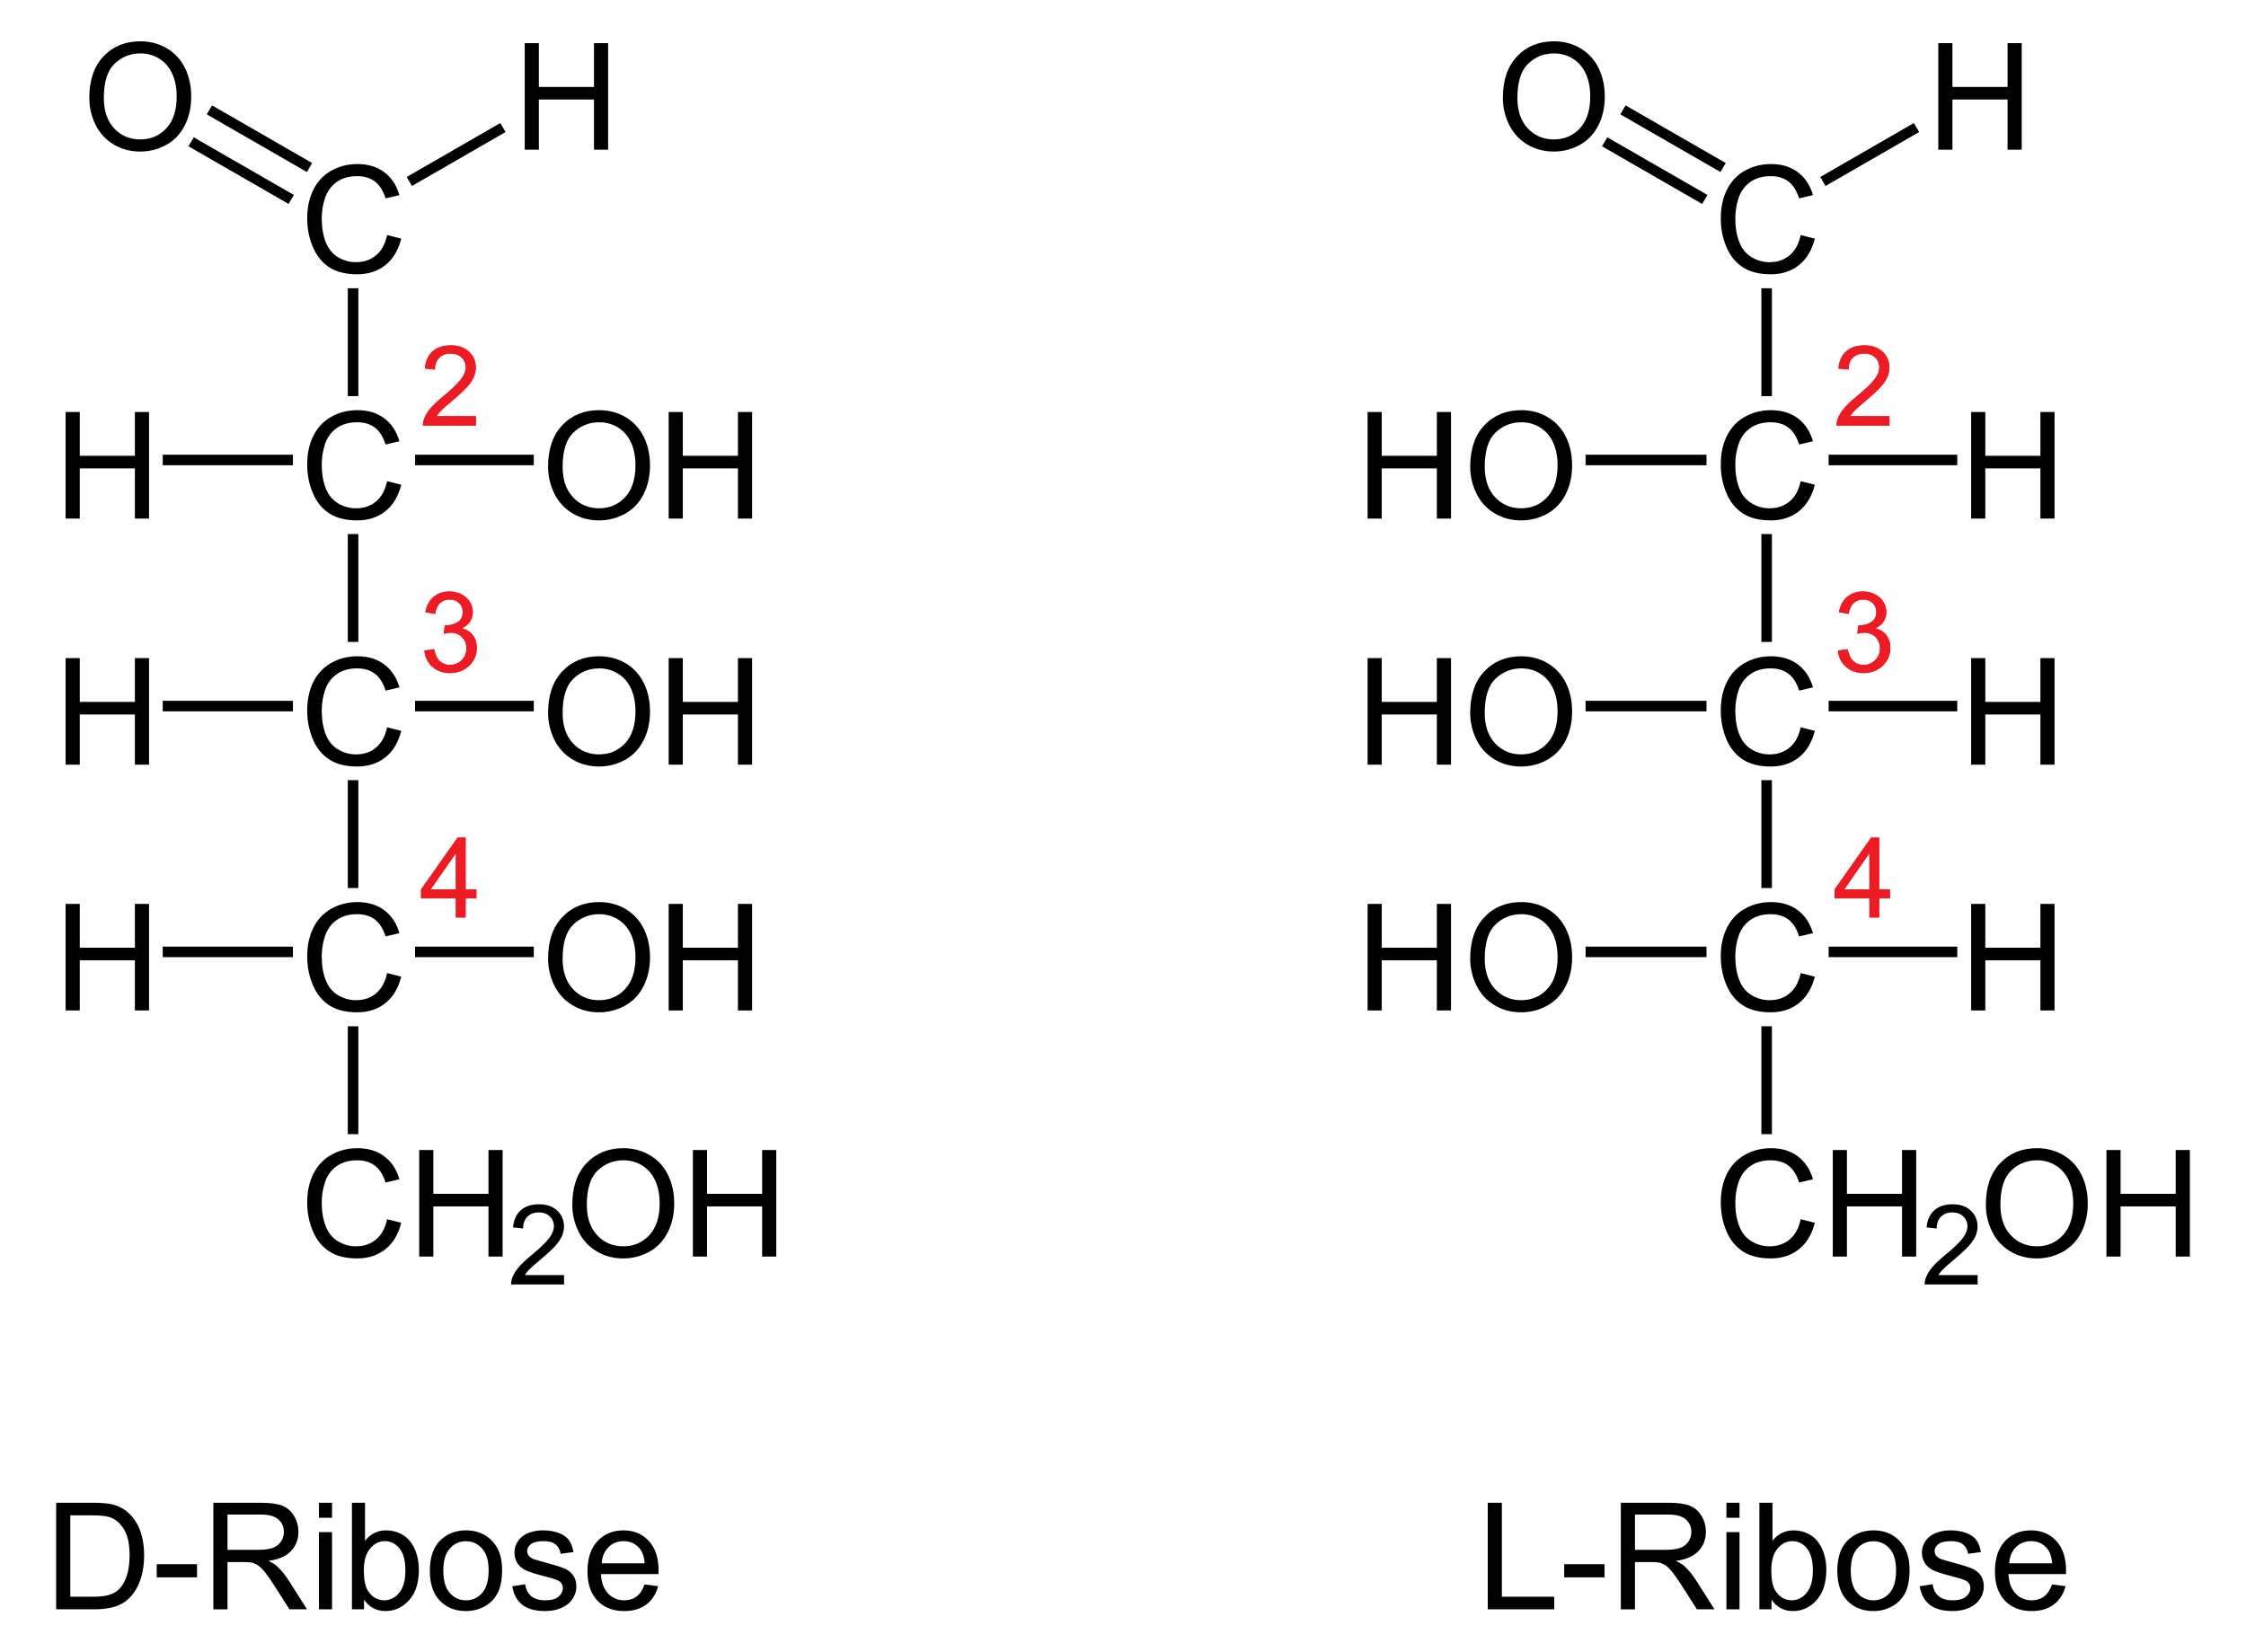 <?xml version="1.0" encoding="UTF-8" standalone="no"?>
<!-- Generator: Adobe Illustrator 12.0.1, SVG Export Plug-In . SVG Version: 6.00 Build 51448)  -->
<svg
   xmlns:dc="http://purl.org/dc/elements/1.1/"
   xmlns:cc="http://web.resource.org/cc/"
   xmlns:rdf="http://www.w3.org/1999/02/22-rdf-syntax-ns#"
   xmlns:svg="http://www.w3.org/2000/svg"
   xmlns="http://www.w3.org/2000/svg"
   xmlns:sodipodi="http://sodipodi.sourceforge.net/DTD/sodipodi-0.dtd"
   xmlns:inkscape="http://www.inkscape.org/namespaces/inkscape"
   version="1.1"
   id="Layer_1"
   width="344.153"
   height="253.216"
   viewBox="0 0 344.153 253.216"
   style="overflow:visible;enable-background:new 0 0 344.153 253.216;"
   xml:space="preserve"
   sodipodi:version="0.32"
   inkscape:version="0.44.1"
   sodipodi:docname="DL-Ribose num.svg"
   sodipodi:docbase="E:\Eigene Dateien"><defs
   id="defs280" /><sodipodi:namedview
   inkscape:window-height="573"
   inkscape:window-width="925"
   inkscape:pageshadow="2"
   inkscape:pageopacity="0.0"
   guidetolerance="10.0"
   gridtolerance="10.0"
   objecttolerance="10.0"
   borderopacity="1.0"
   bordercolor="#666666"
   pagecolor="#ffffff"
   id="base"
   inkscape:zoom="1.4927966"
   inkscape:cx="172.07651"
   inkscape:cy="126.608"
   inkscape:window-x="88"
   inkscape:window-y="88"
   inkscape:current-layer="Layer_1" />
<g
   id="g3"
   transform="matrix(0.95,0,0,0.95,8.604,6.33)">
	<path
   d="M 53.384,31.257 L 55.665,31.831 C 55.189,33.701 54.332,35.127 53.096,36.108 C 51.859,37.09 50.346,37.581 48.559,37.581 C 46.709,37.581 45.205,37.204 44.046,36.449 C 42.887,35.694 42.005,34.602 41.4,33.171 C 40.795,31.74 40.493,30.204 40.493,28.562 C 40.493,26.771 40.834,25.209 41.517,23.876 C 42.2,22.542 43.171,21.53 44.432,20.838 C 45.692,20.146 47.078,19.8 48.592,19.8 C 50.309,19.8 51.752,20.238 52.922,21.114 C 54.093,21.991 54.908,23.223 55.368,24.811 L 53.134,25.338 C 52.736,24.088 52.159,23.178 51.403,22.608 C 50.646,22.038 49.694,21.753 48.548,21.753 C 47.23,21.753 46.128,22.069 45.242,22.702 C 44.357,23.335 43.735,24.184 43.376,25.251 C 43.017,26.318 42.838,27.417 42.838,28.55 C 42.838,30.011 43.05,31.286 43.475,32.376 C 43.9,33.466 44.56,34.28 45.457,34.819 C 46.354,35.358 47.324,35.628 48.369,35.628 C 49.64,35.628 50.715,35.261 51.596,34.526 C 52.477,33.791 53.072,32.702 53.384,31.257 z "
   id="path5" />
</g>
<g
   id="g7"
   transform="matrix(0.95,0,0,0.95,8.604,6.33)">
	<path
   d="M 53.384,70.957 L 55.665,71.531 C 55.189,73.401 54.332,74.827 53.096,75.808 C 51.859,76.79 50.346,77.281 48.559,77.281 C 46.709,77.281 45.205,76.904 44.046,76.149 C 42.887,75.394 42.005,74.302 41.4,72.871 C 40.795,71.44 40.493,69.904 40.493,68.262 C 40.493,66.471 40.834,64.909 41.517,63.576 C 42.2,62.242 43.171,61.23 44.432,60.538 C 45.692,59.846 47.078,59.5 48.592,59.5 C 50.309,59.5 51.752,59.938 52.922,60.814 C 54.093,61.691 54.908,62.923 55.368,64.511 L 53.134,65.038 C 52.736,63.788 52.159,62.878 51.403,62.308 C 50.646,61.738 49.694,61.453 48.548,61.453 C 47.23,61.453 46.128,61.769 45.242,62.402 C 44.357,63.035 43.735,63.884 43.376,64.951 C 43.017,66.018 42.838,67.117 42.838,68.25 C 42.838,69.711 43.05,70.986 43.475,72.076 C 43.9,73.166 44.56,73.98 45.457,74.519 C 46.354,75.058 47.324,75.328 48.369,75.328 C 49.64,75.328 50.715,74.961 51.596,74.226 C 52.477,73.491 53.072,72.402 53.384,70.957 z "
   id="path9" />
</g>
<g
   id="g11"
   transform="matrix(0.95,0,0,0.95,8.604,6.33)">
	<path
   style="fill:#ed1c24"
   d="M 67.703,60.469 L 67.703,61.985 L 59.172,61.985 C 59.16,61.604 59.222,61.238 59.358,60.885 C 59.576,60.305 59.925,59.735 60.406,59.173 C 60.886,58.611 61.576,57.962 62.476,57.225 C 63.872,56.073 64.818,55.162 65.316,54.492 C 65.814,53.822 66.063,53.188 66.063,52.589 C 66.063,51.963 65.838,51.435 65.388,51.005 C 64.938,50.575 64.351,50.36 63.628,50.36 C 62.862,50.36 62.251,50.589 61.792,51.048 C 61.333,51.506 61.101,52.142 61.095,52.953 L 59.47,52.781 C 59.581,51.566 60.001,50.639 60.73,50.002 C 61.458,49.365 62.436,49.047 63.664,49.047 C 64.903,49.047 65.884,49.39 66.606,50.076 C 67.328,50.762 67.689,51.611 67.689,52.626 C 67.689,53.143 67.583,53.649 67.372,54.147 C 67.161,54.645 66.809,55.169 66.319,55.721 C 65.828,56.272 65.015,57.029 63.879,57.99 C 62.928,58.787 62.317,59.328 62.046,59.611 C 61.775,59.896 61.55,60.181 61.373,60.468 L 67.703,60.468 L 67.703,60.469 z "
   id="path13" />
</g>
<g
   id="g15"
   transform="matrix(0.95,0,0,0.95,8.604,6.33)">
	<path
   style="fill:#ed1c24"
   d="M 67.703,60.469 L 67.703,61.985 L 59.172,61.985 C 59.16,61.604 59.222,61.238 59.358,60.885 C 59.576,60.305 59.925,59.735 60.406,59.173 C 60.886,58.611 61.576,57.962 62.476,57.225 C 63.872,56.073 64.818,55.162 65.316,54.492 C 65.814,53.822 66.063,53.188 66.063,52.589 C 66.063,51.963 65.838,51.435 65.388,51.005 C 64.938,50.575 64.351,50.36 63.628,50.36 C 62.862,50.36 62.251,50.589 61.792,51.048 C 61.333,51.506 61.101,52.142 61.095,52.953 L 59.47,52.781 C 59.581,51.566 60.001,50.639 60.73,50.002 C 61.458,49.365 62.436,49.047 63.664,49.047 C 64.903,49.047 65.884,49.39 66.606,50.076 C 67.328,50.762 67.689,51.611 67.689,52.626 C 67.689,53.143 67.583,53.649 67.372,54.147 C 67.161,54.645 66.809,55.169 66.319,55.721 C 65.828,56.272 65.015,57.029 63.879,57.99 C 62.928,58.787 62.317,59.328 62.046,59.611 C 61.775,59.896 61.55,60.181 61.373,60.468 L 67.703,60.468 L 67.703,60.469 z "
   id="path17" />
</g>
<path
   d="M 53.293,44.173 L 54.908,44.173 L 54.908,60.703 L 53.293,60.703 L 53.293,44.173 z "
   id="rect19" />
<g
   id="g21"
   transform="matrix(0.95,0,0,0.95,8.604,6.33)">
	<path
   d="M 53.384,110.657 L 55.665,111.231 C 55.189,113.101 54.332,114.527 53.096,115.508 C 51.859,116.49 50.346,116.981 48.559,116.981 C 46.709,116.981 45.205,116.604 44.046,115.849 C 42.887,115.094 42.005,114.002 41.4,112.571 C 40.795,111.14 40.493,109.604 40.493,107.962 C 40.493,106.171 40.834,104.609 41.517,103.276 C 42.2,101.942 43.171,100.93 44.432,100.238 C 45.692,99.546 47.078,99.2 48.592,99.2 C 50.309,99.2 51.752,99.638 52.922,100.514 C 54.093,101.391 54.908,102.623 55.368,104.211 L 53.134,104.738 C 52.736,103.488 52.159,102.578 51.403,102.008 C 50.646,101.438 49.694,101.153 48.548,101.153 C 47.23,101.153 46.128,101.469 45.242,102.102 C 44.357,102.735 43.735,103.584 43.376,104.651 C 43.017,105.718 42.838,106.817 42.838,107.95 C 42.838,109.411 43.05,110.686 43.475,111.776 C 43.9,112.866 44.56,113.68 45.457,114.219 C 46.354,114.758 47.324,115.028 48.369,115.028 C 49.64,115.028 50.715,114.661 51.596,113.926 C 52.477,113.191 53.072,112.103 53.384,110.657 z "
   id="path23" />
</g>
<g
   id="g25"
   transform="matrix(0.95,0,0,0.95,8.604,6.33)">
	<path
   style="fill:#ed1c24"
   d="M 59.391,98.278 L 60.969,98.059 C 61.152,98.955 61.461,99.602 61.897,99.997 C 62.334,100.393 62.869,100.591 63.504,100.591 C 64.257,100.591 64.89,100.333 65.403,99.818 C 65.916,99.303 66.172,98.665 66.172,97.904 C 66.172,97.177 65.934,96.579 65.456,96.107 C 64.979,95.636 64.373,95.4 63.637,95.4 C 63.336,95.4 62.962,95.459 62.515,95.576 L 62.692,94.185 C 62.798,94.197 62.883,94.203 62.948,94.203 C 63.622,94.203 64.229,94.027 64.769,93.677 C 65.309,93.326 65.579,92.785 65.579,92.054 C 65.579,91.475 65.382,90.995 64.988,90.616 C 64.594,90.236 64.086,90.046 63.463,90.046 C 62.846,90.046 62.331,90.24 61.92,90.628 C 61.508,91.017 61.244,91.599 61.127,92.374 L 59.549,92.093 C 59.742,91.031 60.183,90.208 60.869,89.624 C 61.555,89.041 62.409,88.749 63.43,88.749 C 64.134,88.749 64.783,88.899 65.375,89.201 C 65.967,89.502 66.42,89.913 66.735,90.433 C 67.048,90.954 67.206,91.506 67.206,92.091 C 67.206,92.647 67.057,93.153 66.758,93.609 C 66.459,94.065 66.017,94.427 65.431,94.697 C 66.193,94.873 66.785,95.237 67.21,95.792 C 67.634,96.345 67.847,97.038 67.847,97.87 C 67.847,98.995 67.436,99.949 66.614,100.731 C 65.792,101.514 64.753,101.905 63.497,101.905 C 62.364,101.905 61.423,101.569 60.675,100.895 C 59.923,100.222 59.496,99.349 59.391,98.278 z "
   id="path27" />
</g>
<g
   id="g29"
   transform="matrix(0.95,0,0,0.95,8.604,6.33)">
	<path
   style="fill:#ed1c24"
   d="M 59.391,98.278 L 60.969,98.059 C 61.152,98.955 61.461,99.602 61.897,99.997 C 62.334,100.393 62.869,100.591 63.504,100.591 C 64.257,100.591 64.89,100.333 65.403,99.818 C 65.916,99.303 66.172,98.665 66.172,97.904 C 66.172,97.177 65.934,96.579 65.456,96.107 C 64.979,95.636 64.373,95.4 63.637,95.4 C 63.336,95.4 62.962,95.459 62.515,95.576 L 62.692,94.185 C 62.798,94.197 62.883,94.203 62.948,94.203 C 63.622,94.203 64.229,94.027 64.769,93.677 C 65.309,93.326 65.579,92.785 65.579,92.054 C 65.579,91.475 65.382,90.995 64.988,90.616 C 64.594,90.236 64.086,90.046 63.463,90.046 C 62.846,90.046 62.331,90.24 61.92,90.628 C 61.508,91.017 61.244,91.599 61.127,92.374 L 59.549,92.093 C 59.742,91.031 60.183,90.208 60.869,89.624 C 61.555,89.041 62.409,88.749 63.43,88.749 C 64.134,88.749 64.783,88.899 65.375,89.201 C 65.967,89.502 66.42,89.913 66.735,90.433 C 67.048,90.954 67.206,91.506 67.206,92.091 C 67.206,92.647 67.057,93.153 66.758,93.609 C 66.459,94.065 66.017,94.427 65.431,94.697 C 66.193,94.873 66.785,95.237 67.21,95.792 C 67.634,96.345 67.847,97.038 67.847,97.87 C 67.847,98.995 67.436,99.949 66.614,100.731 C 65.792,101.514 64.753,101.905 63.497,101.905 C 62.364,101.905 61.423,101.569 60.675,100.895 C 59.923,100.222 59.496,99.349 59.391,98.278 z "
   id="path31" />
</g>
<path
   d="M 53.293,81.84 L 54.908,81.84 L 54.908,98.37 L 53.293,98.37 L 53.293,81.84 z "
   id="rect33" />
<g
   id="g35"
   transform="matrix(0.95,0,0,0.95,8.604,6.33)">
	<path
   d="M 53.384,150.307 L 55.665,150.881 C 55.189,152.751 54.332,154.177 53.096,155.158 C 51.859,156.14 50.346,156.631 48.559,156.631 C 46.709,156.631 45.205,156.254 44.046,155.499 C 42.887,154.744 42.005,153.652 41.4,152.221 C 40.795,150.79 40.493,149.254 40.493,147.612 C 40.493,145.821 40.834,144.259 41.517,142.926 C 42.2,141.592 43.171,140.58 44.432,139.888 C 45.692,139.196 47.078,138.85 48.592,138.85 C 50.309,138.85 51.752,139.288 52.922,140.164 C 54.093,141.041 54.908,142.273 55.368,143.861 L 53.134,144.388 C 52.736,143.138 52.159,142.228 51.403,141.658 C 50.646,141.088 49.694,140.803 48.548,140.803 C 47.23,140.803 46.128,141.119 45.242,141.752 C 44.357,142.385 43.735,143.234 43.376,144.301 C 43.017,145.368 42.838,146.467 42.838,147.6 C 42.838,149.061 43.05,150.336 43.475,151.426 C 43.9,152.516 44.56,153.33 45.457,153.869 C 46.354,154.408 47.324,154.678 48.369,154.678 C 49.64,154.678 50.715,154.311 51.596,153.576 C 52.477,152.841 53.072,151.752 53.384,150.307 z "
   id="path37" />
</g>
<g
   id="g39"
   transform="matrix(0.95,0,0,0.95,8.604,6.33)">
	<path
   style="fill:#ed1c24"
   d="M 64.469,141.334 L 64.469,138.256 L 58.86,138.256 L 58.86,136.803 L 64.751,128.444 L 66.048,128.444 L 66.048,136.803 L 67.782,136.803 L 67.782,138.256 L 66.048,138.256 L 66.048,141.334 L 64.469,141.334 z M 64.469,136.803 L 64.469,130.97 L 60.415,136.803 L 64.469,136.803 z "
   id="path41" />
</g>
<g
   id="g43"
   transform="matrix(0.95,0,0,0.95,8.604,6.33)">
	<path
   style="fill:#ed1c24"
   d="M 64.469,141.334 L 64.469,138.256 L 58.86,138.256 L 58.86,136.803 L 64.751,128.444 L 66.048,128.444 L 66.048,136.803 L 67.782,136.803 L 67.782,138.256 L 66.048,138.256 L 66.048,141.334 L 64.469,141.334 z M 64.469,136.803 L 64.469,130.97 L 60.415,136.803 L 64.469,136.803 z "
   id="path45" />
</g>
<path
   d="M 53.293,119.555 L 54.908,119.555 L 54.908,136.085 L 53.293,136.085 L 53.293,119.555 z "
   id="rect47" />
<g
   id="g49"
   transform="matrix(0.95,0,0,0.95,8.604,6.33)">
	<path
   d="M 53.384,190.007 L 55.665,190.581 C 55.189,192.451 54.332,193.877 53.096,194.858 C 51.859,195.84 50.346,196.331 48.559,196.331 C 46.709,196.331 45.205,195.954 44.046,195.199 C 42.887,194.444 42.005,193.352 41.4,191.921 C 40.795,190.49 40.493,188.954 40.493,187.312 C 40.493,185.521 40.834,183.959 41.517,182.626 C 42.2,181.292 43.171,180.28 44.432,179.588 C 45.692,178.896 47.078,178.55 48.592,178.55 C 50.309,178.55 51.752,178.988 52.922,179.864 C 54.093,180.741 54.908,181.973 55.368,183.561 L 53.134,184.088 C 52.736,182.838 52.159,181.928 51.403,181.358 C 50.646,180.788 49.694,180.503 48.548,180.503 C 47.23,180.503 46.128,180.819 45.242,181.452 C 44.357,182.085 43.735,182.934 43.376,184.001 C 43.017,185.068 42.838,186.167 42.838,187.3 C 42.838,188.761 43.05,190.036 43.475,191.126 C 43.9,192.216 44.56,193.03 45.457,193.569 C 46.354,194.108 47.324,194.378 48.369,194.378 C 49.64,194.378 50.715,194.011 51.596,193.276 C 52.477,192.541 53.072,191.452 53.384,190.007 z "
   id="path51" />
	<path
   d="M 58.56,196.034 L 58.56,178.846 L 60.841,178.846 L 60.841,185.909 L 69.732,185.909 L 69.732,178.846 L 72.013,178.846 L 72.013,196.034 L 69.732,196.034 L 69.732,187.94 L 60.841,187.94 L 60.841,196.034 L 58.56,196.034 z "
   id="path53" />
</g>
<g
   id="g55"
   transform="matrix(0.95,0,0,0.95,8.604,6.33)">
	<path
   d="M 81.923,199.019 L 81.923,200.535 L 73.392,200.535 C 73.38,200.154 73.442,199.788 73.578,199.435 C 73.796,198.855 74.145,198.285 74.626,197.723 C 75.106,197.161 75.796,196.512 76.696,195.775 C 78.092,194.623 79.038,193.712 79.536,193.042 C 80.034,192.372 80.283,191.738 80.283,191.139 C 80.283,190.513 80.058,189.985 79.608,189.555 C 79.158,189.125 78.571,188.91 77.848,188.91 C 77.082,188.91 76.471,189.139 76.012,189.598 C 75.553,190.056 75.321,190.692 75.315,191.503 L 73.69,191.331 C 73.801,190.116 74.221,189.189 74.95,188.552 C 75.678,187.915 76.656,187.597 77.884,187.597 C 79.123,187.597 80.104,187.94 80.826,188.626 C 81.548,189.312 81.909,190.161 81.909,191.176 C 81.909,191.693 81.803,192.199 81.592,192.697 C 81.381,193.195 81.029,193.719 80.539,194.271 C 80.048,194.822 79.235,195.579 78.099,196.54 C 77.148,197.337 76.537,197.878 76.266,198.161 C 75.995,198.446 75.77,198.731 75.593,199.018 L 81.923,199.018 L 81.923,199.019 z "
   id="path57" />
</g>
<g
   id="g59"
   transform="matrix(0.95,0,0,0.95,8.604,6.33)">
	<path
   d="M 83.25,187.669 C 83.25,184.817 84.016,182.584 85.548,180.97 C 87.08,179.357 89.058,178.55 91.481,178.55 C 93.068,178.55 94.498,178.929 95.772,179.687 C 97.046,180.445 98.017,181.502 98.686,182.858 C 99.354,184.214 99.688,185.752 99.688,187.47 C 99.688,189.212 99.336,190.772 98.633,192.147 C 97.929,193.523 96.933,194.564 95.643,195.271 C 94.353,195.978 92.962,196.332 91.469,196.332 C 89.851,196.332 88.405,195.941 87.131,195.16 C 85.857,194.379 84.892,193.312 84.235,191.96 C 83.579,190.607 83.25,189.177 83.25,187.669 z M 85.594,187.698 C 85.594,189.768 86.151,191.399 87.265,192.591 C 88.379,193.783 89.777,194.378 91.457,194.378 C 93.169,194.378 94.578,193.776 95.685,192.573 C 96.791,191.37 97.344,189.663 97.344,187.452 C 97.344,186.054 97.108,184.833 96.635,183.79 C 96.162,182.747 95.47,181.938 94.559,181.364 C 93.648,180.79 92.626,180.503 91.493,180.503 C 89.883,180.503 88.497,181.056 87.336,182.161 C 86.175,183.266 85.594,185.112 85.594,187.698 z "
   id="path61" />
	<path
   d="M 102.7,196.034 L 102.7,178.846 L 104.981,178.846 L 104.981,185.909 L 113.872,185.909 L 113.872,178.846 L 116.153,178.846 L 116.153,196.034 L 113.872,196.034 L 113.872,187.94 L 104.981,187.94 L 104.981,196.034 L 102.7,196.034 z "
   id="path63" />
</g>
<path
   d="M 53.293,157.271 L 54.908,157.271 L 54.908,173.8 L 53.293,173.8 L 53.293,157.271 z "
   id="rect65" />
<g
   id="g67"
   transform="matrix(0.95,0,0,0.95,8.604,6.33)">
	<path
   d="M 79.347,68.619 C 79.347,65.767 80.113,63.534 81.645,61.92 C 83.177,60.307 85.155,59.5 87.578,59.5 C 89.165,59.5 90.595,59.879 91.869,60.637 C 93.143,61.395 94.114,62.452 94.783,63.808 C 95.451,65.164 95.785,66.702 95.785,68.42 C 95.785,70.162 95.433,71.722 94.73,73.097 C 94.026,74.473 93.03,75.514 91.74,76.221 C 90.45,76.928 89.059,77.282 87.566,77.282 C 85.948,77.282 84.502,76.891 83.228,76.11 C 81.954,75.329 80.989,74.262 80.332,72.91 C 79.675,71.558 79.347,70.127 79.347,68.619 z M 81.69,68.648 C 81.69,70.718 82.247,72.349 83.361,73.541 C 84.475,74.733 85.873,75.328 87.553,75.328 C 89.265,75.328 90.674,74.726 91.781,73.523 C 92.887,72.32 93.44,70.613 93.44,68.402 C 93.44,67.004 93.204,65.783 92.731,64.74 C 92.258,63.697 91.566,62.888 90.655,62.314 C 89.744,61.74 88.722,61.453 87.589,61.453 C 85.979,61.453 84.593,62.006 83.432,63.111 C 82.271,64.216 81.69,66.063 81.69,68.648 z "
   id="path69" />
	<path
   d="M 98.796,76.984 L 98.796,59.797 L 101.077,59.797 L 101.077,66.86 L 109.968,66.86 L 109.968,59.797 L 112.249,59.797 L 112.249,76.985 L 109.968,76.985 L 109.968,68.891 L 101.077,68.891 L 101.077,76.985 L 98.796,76.985 L 98.796,76.984 z "
   id="path71" />
</g>
<path
   d="M 63.599,69.68 L 81.792,69.68 L 81.792,71.295 L 63.599,71.295 L 63.599,69.68 z "
   id="rect73" />
<g
   id="g75"
   transform="matrix(0.95,0,0,0.95,8.604,6.33)">
	<path
   d="M 1.528,76.984 L 1.528,59.797 L 3.809,59.797 L 3.809,66.86 L 12.7,66.86 L 12.7,59.797 L 14.981,59.797 L 14.981,76.985 L 12.7,76.985 L 12.7,68.891 L 3.809,68.891 L 3.809,76.985 L 1.528,76.985 L 1.528,76.984 z "
   id="path77" />
</g>
<path
   d="M 24.935,69.68 L 44.885,69.68 L 44.885,71.295 L 24.935,71.295 L 24.935,69.68 z "
   id="rect79" />
<g
   id="g81"
   transform="matrix(0.95,0,0,0.95,8.604,6.33)">
	<path
   d="M 79.347,108.319 C 79.347,105.467 80.113,103.234 81.645,101.62 C 83.177,100.007 85.155,99.2 87.578,99.2 C 89.165,99.2 90.595,99.579 91.869,100.337 C 93.143,101.095 94.114,102.152 94.783,103.508 C 95.451,104.864 95.785,106.402 95.785,108.12 C 95.785,109.862 95.433,111.422 94.73,112.797 C 94.026,114.173 93.03,115.214 91.74,115.921 C 90.45,116.628 89.059,116.982 87.566,116.982 C 85.948,116.982 84.502,116.591 83.228,115.81 C 81.954,115.029 80.989,113.962 80.332,112.61 C 79.675,111.258 79.347,109.827 79.347,108.319 z M 81.69,108.349 C 81.69,110.419 82.247,112.05 83.361,113.242 C 84.475,114.434 85.873,115.029 87.553,115.029 C 89.265,115.029 90.674,114.427 91.781,113.224 C 92.887,112.021 93.44,110.314 93.44,108.103 C 93.44,106.705 93.204,105.484 92.731,104.441 C 92.258,103.398 91.566,102.589 90.655,102.015 C 89.744,101.441 88.722,101.154 87.589,101.154 C 85.979,101.154 84.593,101.707 83.432,102.812 C 82.271,103.917 81.69,105.763 81.69,108.349 z "
   id="path83" />
	<path
   d="M 98.796,116.685 L 98.796,99.497 L 101.077,99.497 L 101.077,106.56 L 109.968,106.56 L 109.968,99.497 L 112.249,99.497 L 112.249,116.685 L 109.968,116.685 L 109.968,108.591 L 101.077,108.591 L 101.077,116.685 L 98.796,116.685 z "
   id="path85" />
</g>
<path
   d="M 63.599,107.395 L 81.792,107.395 L 81.792,109.01 L 63.599,109.01 L 63.599,107.395 z "
   id="rect87" />
<g
   id="g89"
   transform="matrix(0.95,0,0,0.95,8.604,6.33)">
	<path
   d="M 1.528,116.685 L 1.528,99.497 L 3.809,99.497 L 3.809,106.56 L 12.7,106.56 L 12.7,99.497 L 14.981,99.497 L 14.981,116.685 L 12.7,116.685 L 12.7,108.591 L 3.809,108.591 L 3.809,116.685 L 1.528,116.685 z "
   id="path91" />
</g>
<path
   d="M 24.935,107.395 L 44.885,107.395 L 44.885,109.01 L 24.935,109.01 L 24.935,107.395 z "
   id="rect93" />
<g
   id="g95"
   transform="matrix(0.95,0,0,0.95,8.604,6.33)">
	<path
   d="M 79.347,147.969 C 79.347,145.117 80.113,142.884 81.645,141.27 C 83.177,139.657 85.155,138.85 87.578,138.85 C 89.165,138.85 90.595,139.229 91.869,139.987 C 93.143,140.745 94.114,141.802 94.783,143.158 C 95.451,144.514 95.785,146.052 95.785,147.77 C 95.785,149.512 95.433,151.072 94.73,152.447 C 94.026,153.823 93.03,154.864 91.74,155.571 C 90.45,156.278 89.059,156.632 87.566,156.632 C 85.948,156.632 84.502,156.241 83.228,155.46 C 81.954,154.679 80.989,153.612 80.332,152.26 C 79.675,150.907 79.347,149.477 79.347,147.969 z M 81.69,147.998 C 81.69,150.068 82.247,151.699 83.361,152.891 C 84.475,154.083 85.873,154.678 87.553,154.678 C 89.265,154.678 90.674,154.076 91.781,152.873 C 92.887,151.67 93.44,149.963 93.44,147.752 C 93.44,146.354 93.204,145.133 92.731,144.09 C 92.258,143.047 91.566,142.238 90.655,141.664 C 89.744,141.09 88.722,140.803 87.589,140.803 C 85.979,140.803 84.593,141.356 83.432,142.461 C 82.271,143.566 81.69,145.412 81.69,147.998 z "
   id="path97" />
	<path
   d="M 98.796,156.334 L 98.796,139.146 L 101.077,139.146 L 101.077,146.209 L 109.968,146.209 L 109.968,139.146 L 112.249,139.146 L 112.249,156.334 L 109.968,156.334 L 109.968,148.24 L 101.077,148.24 L 101.077,156.334 L 98.796,156.334 z "
   id="path99" />
</g>
<path
   d="M 63.599,145.063 L 81.792,145.063 L 81.792,146.678 L 63.599,146.678 L 63.599,145.063 z "
   id="rect101" />
<g
   id="g103"
   transform="matrix(0.95,0,0,0.95,8.604,6.33)">
	<path
   d="M 1.528,156.334 L 1.528,139.146 L 3.809,139.146 L 3.809,146.209 L 12.7,146.209 L 12.7,139.146 L 14.981,139.146 L 14.981,156.334 L 12.7,156.334 L 12.7,148.24 L 3.809,148.24 L 3.809,156.334 L 1.528,156.334 z "
   id="path105" />
</g>
<path
   d="M 24.935,145.063 L 44.885,145.063 L 44.885,146.678 L 24.935,146.678 L 24.935,145.063 z "
   id="rect107" />
<g
   id="g109"
   transform="matrix(0.95,0,0,0.95,8.604,6.33)">
	<path
   d="M 5.347,9.119 C 5.347,6.267 6.113,4.034 7.645,2.42 C 9.177,0.807 11.154,0 13.577,0 C 15.164,0 16.594,0.379 17.868,1.137 C 19.142,1.895 20.113,2.952 20.782,4.308 C 21.45,5.664 21.784,7.202 21.784,8.92 C 21.784,10.662 21.432,12.222 20.729,13.597 C 20.025,14.973 19.029,16.014 17.739,16.721 C 16.449,17.428 15.058,17.782 13.565,17.782 C 11.947,17.782 10.501,17.391 9.227,16.61 C 7.953,15.829 6.988,14.762 6.331,13.41 C 5.675,12.058 5.347,10.627 5.347,9.119 z M 7.69,9.148 C 7.69,11.218 8.247,12.849 9.361,14.041 C 10.475,15.233 11.873,15.828 13.553,15.828 C 15.265,15.828 16.674,15.226 17.781,14.023 C 18.887,12.82 19.44,11.113 19.44,8.902 C 19.44,7.504 19.204,6.283 18.731,5.24 C 18.258,4.197 17.566,3.388 16.655,2.814 C 15.744,2.24 14.722,1.953 13.589,1.953 C 11.979,1.953 10.593,2.506 9.432,3.611 C 8.271,4.716 7.69,6.563 7.69,9.148 z "
   id="path111" />
</g>
<path
   d="M 28.877,22.418 L 29.685,21.04 L 45.027,29.875 L 44.22,31.253 L 28.877,22.418 z "
   id="polygon113" />
<path
   d="M 31.68,17.525 L 32.487,16.148 L 47.83,24.983 L 47.023,26.36 L 31.68,17.525 z "
   id="polygon115" />
<g
   id="g117"
   transform="matrix(0.95,0,0,0.95,8.604,6.33)">
	<path
   d="M 75.578,17.484 L 75.578,0.297 L 77.859,0.297 L 77.859,7.36 L 86.75,7.36 L 86.75,0.297 L 89.031,0.297 L 89.031,17.485 L 86.75,17.485 L 86.75,9.391 L 77.859,9.391 L 77.859,17.485 L 75.578,17.485 L 75.578,17.484 z "
   id="path119" />
</g>
<path
   d="M 76.662,18.855 L 77.47,20.233 L 63.124,28.498 L 62.318,27.12 L 76.662,18.855 z "
   id="polygon121" />
<g
   id="g123"
   transform="matrix(0.95,0,0,0.95,8.604,6.33)">
	<path
   d="M 281.384,31.257 L 283.665,31.831 C 283.189,33.701 282.332,35.127 281.096,36.108 C 279.859,37.09 278.346,37.581 276.559,37.581 C 274.709,37.581 273.205,37.204 272.046,36.449 C 270.887,35.694 270.005,34.602 269.4,33.171 C 268.795,31.74 268.493,30.204 268.493,28.562 C 268.493,26.771 268.834,25.209 269.517,23.876 C 270.199,22.542 271.17,21.53 272.431,20.838 C 273.691,20.146 275.077,19.8 276.591,19.8 C 278.308,19.8 279.751,20.238 280.921,21.114 C 282.092,21.991 282.907,23.223 283.367,24.811 L 281.133,25.338 C 280.736,24.088 280.157,23.178 279.402,22.608 C 278.645,22.038 277.693,21.753 276.547,21.753 C 275.229,21.753 274.127,22.069 273.241,22.702 C 272.355,23.335 271.734,24.184 271.375,25.251 C 271.016,26.318 270.837,27.417 270.837,28.55 C 270.837,30.011 271.049,31.286 271.475,32.376 C 271.899,33.466 272.56,34.28 273.456,34.819 C 274.352,35.358 275.323,35.628 276.367,35.628 C 277.638,35.628 278.714,35.261 279.595,34.526 C 280.476,33.791 281.073,32.702 281.384,31.257 z "
   id="path125" />
</g>
<g
   id="g127"
   transform="matrix(0.95,0,0,0.95,8.604,6.33)">
	<path
   d="M 281.384,70.957 L 283.665,71.531 C 283.189,73.401 282.332,74.827 281.096,75.808 C 279.859,76.79 278.346,77.281 276.559,77.281 C 274.709,77.281 273.205,76.904 272.046,76.149 C 270.887,75.394 270.005,74.302 269.4,72.871 C 268.795,71.44 268.493,69.904 268.493,68.262 C 268.493,66.471 268.834,64.909 269.517,63.576 C 270.199,62.242 271.17,61.23 272.431,60.538 C 273.691,59.846 275.077,59.5 276.591,59.5 C 278.308,59.5 279.751,59.938 280.921,60.814 C 282.092,61.691 282.907,62.923 283.367,64.511 L 281.133,65.038 C 280.736,63.788 280.157,62.878 279.402,62.308 C 278.645,61.738 277.693,61.453 276.547,61.453 C 275.229,61.453 274.127,61.769 273.241,62.402 C 272.355,63.035 271.734,63.884 271.375,64.951 C 271.016,66.018 270.837,67.117 270.837,68.25 C 270.837,69.711 271.049,70.986 271.475,72.076 C 271.899,73.166 272.56,73.98 273.456,74.519 C 274.352,75.058 275.323,75.328 276.367,75.328 C 277.638,75.328 278.714,74.961 279.595,74.226 C 280.476,73.491 281.073,72.402 281.384,70.957 z "
   id="path129" />
</g>
<g
   id="g131"
   transform="matrix(0.95,0,0,0.95,8.604,6.33)">
	<path
   style="fill:#ed1c24"
   d="M 295.704,60.469 L 295.704,61.985 L 287.173,61.985 C 287.161,61.604 287.222,61.238 287.359,60.885 C 287.577,60.305 287.925,59.735 288.407,59.173 C 288.887,58.611 289.578,57.962 290.476,57.225 C 291.872,56.073 292.819,55.162 293.316,54.492 C 293.814,53.822 294.064,53.188 294.064,52.589 C 294.064,51.963 293.838,51.435 293.388,51.005 C 292.938,50.575 292.351,50.36 291.628,50.36 C 290.862,50.36 290.251,50.589 289.792,51.048 C 289.333,51.506 289.101,52.142 289.095,52.953 L 287.47,52.781 C 287.581,51.566 288.001,50.639 288.73,50.002 C 289.458,49.365 290.435,49.047 291.664,49.047 C 292.902,49.047 293.883,49.39 294.605,50.076 C 295.328,50.762 295.689,51.611 295.689,52.626 C 295.689,53.143 295.583,53.649 295.371,54.147 C 295.16,54.645 294.808,55.169 294.318,55.721 C 293.828,56.272 293.014,57.029 291.879,57.99 C 290.928,58.787 290.316,59.328 290.045,59.611 C 289.774,59.896 289.549,60.181 289.373,60.468 L 295.704,60.468 L 295.704,60.469 z "
   id="path133" />
</g>
<g
   id="g135"
   transform="matrix(0.95,0,0,0.95,8.604,6.33)">
	<path
   style="fill:#ed1c24"
   d="M 295.704,60.469 L 295.704,61.985 L 287.173,61.985 C 287.161,61.604 287.222,61.238 287.359,60.885 C 287.577,60.305 287.925,59.735 288.407,59.173 C 288.887,58.611 289.578,57.962 290.476,57.225 C 291.872,56.073 292.819,55.162 293.316,54.492 C 293.814,53.822 294.064,53.188 294.064,52.589 C 294.064,51.963 293.838,51.435 293.388,51.005 C 292.938,50.575 292.351,50.36 291.628,50.36 C 290.862,50.36 290.251,50.589 289.792,51.048 C 289.333,51.506 289.101,52.142 289.095,52.953 L 287.47,52.781 C 287.581,51.566 288.001,50.639 288.73,50.002 C 289.458,49.365 290.435,49.047 291.664,49.047 C 292.902,49.047 293.883,49.39 294.605,50.076 C 295.328,50.762 295.689,51.611 295.689,52.626 C 295.689,53.143 295.583,53.649 295.371,54.147 C 295.16,54.645 294.808,55.169 294.318,55.721 C 293.828,56.272 293.014,57.029 291.879,57.99 C 290.928,58.787 290.316,59.328 290.045,59.611 C 289.774,59.896 289.549,60.181 289.373,60.468 L 295.704,60.468 L 295.704,60.469 z "
   id="path137" />
</g>
<path
   d="M 269.893,44.173 L 271.508,44.173 L 271.508,60.703 L 269.893,60.703 L 269.893,44.173 z "
   id="rect139" />
<g
   id="g141"
   transform="matrix(0.95,0,0,0.95,8.604,6.33)">
	<path
   d="M 281.384,110.657 L 283.665,111.231 C 283.189,113.101 282.332,114.527 281.096,115.508 C 279.859,116.49 278.346,116.981 276.559,116.981 C 274.709,116.981 273.205,116.604 272.046,115.849 C 270.887,115.094 270.005,114.002 269.4,112.571 C 268.795,111.14 268.493,109.604 268.493,107.962 C 268.493,106.171 268.834,104.609 269.517,103.276 C 270.199,101.942 271.17,100.93 272.431,100.238 C 273.691,99.546 275.077,99.2 276.591,99.2 C 278.308,99.2 279.751,99.638 280.921,100.514 C 282.092,101.391 282.907,102.623 283.367,104.211 L 281.133,104.738 C 280.736,103.488 280.157,102.578 279.402,102.008 C 278.645,101.438 277.693,101.153 276.547,101.153 C 275.229,101.153 274.127,101.469 273.241,102.102 C 272.355,102.735 271.734,103.584 271.375,104.651 C 271.016,105.718 270.837,106.817 270.837,107.95 C 270.837,109.411 271.049,110.686 271.475,111.776 C 271.899,112.866 272.56,113.68 273.456,114.219 C 274.352,114.758 275.323,115.028 276.367,115.028 C 277.638,115.028 278.714,114.661 279.595,113.926 C 280.476,113.191 281.073,112.103 281.384,110.657 z "
   id="path143" />
</g>
<g
   id="g145"
   transform="matrix(0.95,0,0,0.95,8.604,6.33)">
	<path
   style="fill:#ed1c24"
   d="M 287.391,98.278 L 288.969,98.059 C 289.151,98.955 289.461,99.602 289.897,99.997 C 290.333,100.393 290.869,100.591 291.504,100.591 C 292.256,100.591 292.89,100.333 293.402,99.818 C 293.915,99.303 294.172,98.665 294.172,97.904 C 294.172,97.177 293.934,96.579 293.455,96.107 C 292.978,95.636 292.372,95.4 291.637,95.4 C 291.336,95.4 290.961,95.459 290.514,95.576 L 290.692,94.185 C 290.797,94.197 290.883,94.203 290.948,94.203 C 291.622,94.203 292.229,94.027 292.768,93.677 C 293.308,93.326 293.579,92.785 293.579,92.054 C 293.579,91.475 293.382,90.995 292.987,90.616 C 292.593,90.236 292.085,90.046 291.462,90.046 C 290.845,90.046 290.331,90.24 289.919,90.628 C 289.507,91.017 289.243,91.599 289.126,92.374 L 287.548,92.093 C 287.741,91.031 288.181,90.208 288.868,89.624 C 289.554,89.041 290.407,88.749 291.429,88.749 C 292.132,88.749 292.781,88.899 293.373,89.201 C 293.966,89.502 294.419,89.913 294.733,90.433 C 295.046,90.954 295.204,91.506 295.204,92.091 C 295.204,92.647 295.054,93.153 294.755,93.609 C 294.456,94.065 294.015,94.427 293.429,94.697 C 294.191,94.873 294.783,95.237 295.208,95.792 C 295.632,96.345 295.845,97.038 295.845,97.87 C 295.845,98.995 295.433,99.949 294.612,100.731 C 293.791,101.514 292.752,101.905 291.496,101.905 C 290.362,101.905 289.422,101.569 288.674,100.895 C 287.922,100.222 287.497,99.349 287.391,98.278 z "
   id="path147" />
</g>
<g
   id="g149"
   transform="matrix(0.95,0,0,0.95,8.604,6.33)">
	<path
   style="fill:#ed1c24"
   d="M 287.391,98.278 L 288.969,98.059 C 289.151,98.955 289.461,99.602 289.897,99.997 C 290.333,100.393 290.869,100.591 291.504,100.591 C 292.256,100.591 292.89,100.333 293.402,99.818 C 293.915,99.303 294.172,98.665 294.172,97.904 C 294.172,97.177 293.934,96.579 293.455,96.107 C 292.978,95.636 292.372,95.4 291.637,95.4 C 291.336,95.4 290.961,95.459 290.514,95.576 L 290.692,94.185 C 290.797,94.197 290.883,94.203 290.948,94.203 C 291.622,94.203 292.229,94.027 292.768,93.677 C 293.308,93.326 293.579,92.785 293.579,92.054 C 293.579,91.475 293.382,90.995 292.987,90.616 C 292.593,90.236 292.085,90.046 291.462,90.046 C 290.845,90.046 290.331,90.24 289.919,90.628 C 289.507,91.017 289.243,91.599 289.126,92.374 L 287.548,92.093 C 287.741,91.031 288.181,90.208 288.868,89.624 C 289.554,89.041 290.407,88.749 291.429,88.749 C 292.132,88.749 292.781,88.899 293.373,89.201 C 293.966,89.502 294.419,89.913 294.733,90.433 C 295.046,90.954 295.204,91.506 295.204,92.091 C 295.204,92.647 295.054,93.153 294.755,93.609 C 294.456,94.065 294.015,94.427 293.429,94.697 C 294.191,94.873 294.783,95.237 295.208,95.792 C 295.632,96.345 295.845,97.038 295.845,97.87 C 295.845,98.995 295.433,99.949 294.612,100.731 C 293.791,101.514 292.752,101.905 291.496,101.905 C 290.362,101.905 289.422,101.569 288.674,100.895 C 287.922,100.222 287.497,99.349 287.391,98.278 z "
   id="path151" />
</g>
<path
   d="M 269.893,81.84 L 271.508,81.84 L 271.508,98.37 L 269.893,98.37 L 269.893,81.84 z "
   id="rect153" />
<g
   id="g155"
   transform="matrix(0.95,0,0,0.95,8.604,6.33)">
	<path
   d="M 281.384,150.307 L 283.665,150.881 C 283.189,152.751 282.332,154.177 281.096,155.158 C 279.859,156.14 278.346,156.631 276.559,156.631 C 274.709,156.631 273.205,156.254 272.046,155.499 C 270.887,154.744 270.005,153.652 269.4,152.221 C 268.795,150.79 268.493,149.254 268.493,147.612 C 268.493,145.821 268.834,144.259 269.517,142.926 C 270.199,141.592 271.17,140.58 272.431,139.888 C 273.691,139.196 275.077,138.85 276.591,138.85 C 278.308,138.85 279.751,139.288 280.921,140.164 C 282.092,141.041 282.907,142.273 283.367,143.861 L 281.133,144.388 C 280.736,143.138 280.157,142.228 279.402,141.658 C 278.645,141.088 277.693,140.803 276.547,140.803 C 275.229,140.803 274.127,141.119 273.241,141.752 C 272.355,142.385 271.734,143.234 271.375,144.301 C 271.016,145.368 270.837,146.467 270.837,147.6 C 270.837,149.061 271.049,150.336 271.475,151.426 C 271.899,152.516 272.56,153.33 273.456,153.869 C 274.352,154.408 275.323,154.678 276.367,154.678 C 277.638,154.678 278.714,154.311 279.595,153.576 C 280.476,152.841 281.073,151.752 281.384,150.307 z "
   id="path157" />
</g>
<g
   id="g159"
   transform="matrix(0.95,0,0,0.95,8.604,6.33)">
	<path
   style="fill:#ed1c24"
   d="M 292.469,141.334 L 292.469,138.256 L 286.86,138.256 L 286.86,136.803 L 292.751,128.444 L 294.048,128.444 L 294.048,136.803 L 295.782,136.803 L 295.782,138.256 L 294.048,138.256 L 294.048,141.334 L 292.469,141.334 z M 292.469,136.803 L 292.469,130.97 L 288.414,136.803 L 292.469,136.803 z "
   id="path161" />
</g>
<g
   id="g163"
   transform="matrix(0.95,0,0,0.95,8.604,6.33)">
	<path
   style="fill:#ed1c24"
   d="M 292.469,141.334 L 292.469,138.256 L 286.86,138.256 L 286.86,136.803 L 292.751,128.444 L 294.048,128.444 L 294.048,136.803 L 295.782,136.803 L 295.782,138.256 L 294.048,138.256 L 294.048,141.334 L 292.469,141.334 z M 292.469,136.803 L 292.469,130.97 L 288.414,136.803 L 292.469,136.803 z "
   id="path165" />
</g>
<path
   d="M 269.893,119.555 L 271.508,119.555 L 271.508,136.085 L 269.893,136.085 L 269.893,119.555 z "
   id="rect167" />
<g
   id="g169"
   transform="matrix(0.95,0,0,0.95,8.604,6.33)">
	<path
   d="M 281.384,190.007 L 283.665,190.581 C 283.189,192.451 282.332,193.877 281.096,194.858 C 279.859,195.84 278.346,196.331 276.559,196.331 C 274.709,196.331 273.205,195.954 272.046,195.199 C 270.887,194.444 270.005,193.352 269.4,191.921 C 268.795,190.49 268.493,188.954 268.493,187.312 C 268.493,185.521 268.834,183.959 269.517,182.626 C 270.199,181.292 271.17,180.28 272.431,179.588 C 273.691,178.896 275.077,178.55 276.591,178.55 C 278.308,178.55 279.751,178.988 280.921,179.864 C 282.092,180.741 282.907,181.973 283.367,183.561 L 281.133,184.088 C 280.736,182.838 280.157,181.928 279.402,181.358 C 278.645,180.788 277.693,180.503 276.547,180.503 C 275.229,180.503 274.127,180.819 273.241,181.452 C 272.355,182.085 271.734,182.934 271.375,184.001 C 271.016,185.068 270.837,186.167 270.837,187.3 C 270.837,188.761 271.049,190.036 271.475,191.126 C 271.899,192.216 272.56,193.03 273.456,193.569 C 274.352,194.108 275.323,194.378 276.367,194.378 C 277.638,194.378 278.714,194.011 279.595,193.276 C 280.476,192.541 281.073,191.452 281.384,190.007 z "
   id="path171" />
	<path
   d="M 286.56,196.034 L 286.56,178.846 L 288.841,178.846 L 288.841,185.909 L 297.732,185.909 L 297.732,178.846 L 300.013,178.846 L 300.013,196.034 L 297.732,196.034 L 297.732,187.94 L 288.841,187.94 L 288.841,196.034 L 286.56,196.034 z "
   id="path173" />
</g>
<g
   id="g175"
   transform="matrix(0.95,0,0,0.95,8.604,6.33)">
	<path
   d="M 309.922,199.019 L 309.922,200.535 L 301.391,200.535 C 301.379,200.154 301.442,199.788 301.577,199.435 C 301.796,198.855 302.145,198.285 302.626,197.723 C 303.107,197.161 303.796,196.512 304.696,195.775 C 306.091,194.623 307.038,193.712 307.536,193.042 C 308.034,192.372 308.282,191.738 308.282,191.139 C 308.282,190.513 308.057,189.985 307.607,189.555 C 307.157,189.125 306.571,188.91 305.846,188.91 C 305.08,188.91 304.469,189.139 304.01,189.598 C 303.551,190.056 303.319,190.692 303.313,191.503 L 301.688,191.331 C 301.799,190.116 302.219,189.189 302.948,188.552 C 303.677,187.915 304.655,187.597 305.882,187.597 C 307.121,187.597 308.103,187.94 308.824,188.626 C 309.546,189.312 309.907,190.161 309.907,191.176 C 309.907,191.693 309.802,192.199 309.591,192.697 C 309.379,193.195 309.028,193.719 308.538,194.271 C 308.046,194.822 307.233,195.579 306.097,196.54 C 305.147,197.337 304.536,197.878 304.265,198.161 C 303.994,198.446 303.769,198.731 303.591,199.018 L 309.922,199.018 L 309.922,199.019 z "
   id="path177" />
</g>
<g
   id="g179"
   transform="matrix(0.95,0,0,0.95,8.604,6.33)">
	<path
   d="M 311.25,187.669 C 311.25,184.817 312.016,182.584 313.548,180.97 C 315.08,179.357 317.058,178.55 319.481,178.55 C 321.068,178.55 322.499,178.929 323.772,179.687 C 325.045,180.445 326.017,181.502 326.686,182.858 C 327.354,184.214 327.688,185.752 327.688,187.47 C 327.688,189.212 327.336,190.772 326.633,192.147 C 325.929,193.523 324.932,194.564 323.643,195.271 C 322.353,195.978 320.961,196.332 319.469,196.332 C 317.851,196.332 316.405,195.941 315.131,195.16 C 313.857,194.379 312.892,193.312 312.235,191.96 C 311.579,190.607 311.25,189.177 311.25,187.669 z M 313.594,187.698 C 313.594,189.768 314.151,191.399 315.265,192.591 C 316.379,193.783 317.777,194.378 319.457,194.378 C 321.169,194.378 322.578,193.776 323.685,192.573 C 324.792,191.37 325.344,189.663 325.344,187.452 C 325.344,186.054 325.108,184.833 324.635,183.79 C 324.161,182.747 323.469,181.938 322.559,181.364 C 321.649,180.79 320.626,180.503 319.493,180.503 C 317.883,180.503 316.497,181.056 315.336,182.161 C 314.175,183.266 313.594,185.112 313.594,187.698 z "
   id="path181" />
	<path
   d="M 330.7,196.034 L 330.7,178.846 L 332.981,178.846 L 332.981,185.909 L 341.872,185.909 L 341.872,178.846 L 344.153,178.846 L 344.153,196.034 L 341.872,196.034 L 341.872,187.94 L 332.981,187.94 L 332.981,196.034 L 330.7,196.034 z "
   id="path183" />
</g>
<path
   d="M 269.893,157.271 L 271.508,157.271 L 271.508,173.8 L 269.893,173.8 L 269.893,157.271 z "
   id="rect185" />
<g
   id="g187"
   transform="matrix(0.95,0,0,0.95,8.604,6.33)">
	<path
   d="M 308.877,76.984 L 308.877,59.797 L 311.158,59.797 L 311.158,66.86 L 320.049,66.86 L 320.049,59.797 L 322.33,59.797 L 322.33,76.985 L 320.049,76.985 L 320.049,68.891 L 311.158,68.891 L 311.158,76.985 L 308.877,76.985 L 308.877,76.984 z "
   id="path189" />
</g>
<path
   d="M 280.199,69.68 L 299.912,69.68 L 299.912,71.295 L 280.199,71.295 L 280.199,69.68 z "
   id="rect191" />
<g
   id="g193"
   transform="matrix(0.95,0,0,0.95,8.604,6.33)">
	<path
   d="M 211.528,76.984 L 211.528,59.797 L 213.809,59.797 L 213.809,66.86 L 222.7,66.86 L 222.7,59.797 L 224.981,59.797 L 224.981,76.985 L 222.7,76.985 L 222.7,68.891 L 213.809,68.891 L 213.809,76.985 L 211.528,76.985 L 211.528,76.984 z "
   id="path195" />
	<path
   d="M 228.079,68.619 C 228.079,65.767 228.845,63.534 230.377,61.92 C 231.909,60.307 233.887,59.5 236.31,59.5 C 237.897,59.5 239.328,59.879 240.601,60.637 C 241.874,61.395 242.846,62.452 243.515,63.808 C 244.183,65.164 244.517,66.702 244.517,68.42 C 244.517,70.162 244.165,71.722 243.462,73.097 C 242.758,74.473 241.761,75.514 240.472,76.221 C 239.182,76.928 237.79,77.282 236.298,77.282 C 234.68,77.282 233.234,76.891 231.96,76.11 C 230.686,75.329 229.721,74.262 229.064,72.91 C 228.407,71.558 228.079,70.127 228.079,68.619 z M 230.422,68.648 C 230.422,70.718 230.979,72.349 232.093,73.541 C 233.207,74.733 234.605,75.328 236.285,75.328 C 237.997,75.328 239.406,74.726 240.513,73.523 C 241.62,72.32 242.172,70.613 242.172,68.402 C 242.172,67.004 241.936,65.783 241.463,64.74 C 240.989,63.697 240.297,62.888 239.387,62.314 C 238.477,61.74 237.454,61.453 236.321,61.453 C 234.711,61.453 233.325,62.006 232.164,63.111 C 231.003,64.216 230.422,66.063 230.422,68.648 z "
   id="path197" />
</g>
<path
   d="M 242.96,69.68 L 261.485,69.68 L 261.485,71.295 L 242.96,71.295 L 242.96,69.68 z "
   id="rect199" />
<g
   id="g201"
   transform="matrix(0.95,0,0,0.95,8.604,6.33)">
	<path
   d="M 308.877,116.685 L 308.877,99.497 L 311.158,99.497 L 311.158,106.56 L 320.049,106.56 L 320.049,99.497 L 322.33,99.497 L 322.33,116.685 L 320.049,116.685 L 320.049,108.591 L 311.158,108.591 L 311.158,116.685 L 308.877,116.685 z "
   id="path203" />
</g>
<path
   d="M 280.199,107.395 L 299.912,107.395 L 299.912,109.01 L 280.199,109.01 L 280.199,107.395 z "
   id="rect205" />
<g
   id="g207"
   transform="matrix(0.95,0,0,0.95,8.604,6.33)">
	<path
   d="M 211.528,116.685 L 211.528,99.497 L 213.809,99.497 L 213.809,106.56 L 222.7,106.56 L 222.7,99.497 L 224.981,99.497 L 224.981,116.685 L 222.7,116.685 L 222.7,108.591 L 213.809,108.591 L 213.809,116.685 L 211.528,116.685 z "
   id="path209" />
	<path
   d="M 228.079,108.319 C 228.079,105.467 228.845,103.234 230.377,101.62 C 231.909,100.007 233.887,99.2 236.31,99.2 C 237.897,99.2 239.328,99.579 240.601,100.337 C 241.874,101.095 242.846,102.152 243.515,103.508 C 244.183,104.864 244.517,106.402 244.517,108.12 C 244.517,109.862 244.165,111.422 243.462,112.797 C 242.758,114.173 241.761,115.214 240.472,115.921 C 239.182,116.628 237.79,116.982 236.298,116.982 C 234.68,116.982 233.234,116.591 231.96,115.81 C 230.686,115.029 229.721,113.962 229.064,112.61 C 228.407,111.258 228.079,109.827 228.079,108.319 z M 230.422,108.349 C 230.422,110.419 230.979,112.05 232.093,113.242 C 233.207,114.434 234.605,115.029 236.285,115.029 C 237.997,115.029 239.406,114.427 240.513,113.224 C 241.62,112.021 242.172,110.314 242.172,108.103 C 242.172,106.705 241.936,105.484 241.463,104.441 C 240.989,103.398 240.297,102.589 239.387,102.015 C 238.477,101.441 237.454,101.154 236.321,101.154 C 234.711,101.154 233.325,101.707 232.164,102.812 C 231.003,103.917 230.422,105.763 230.422,108.349 z "
   id="path211" />
</g>
<path
   d="M 242.96,107.395 L 261.485,107.395 L 261.485,109.01 L 242.96,109.01 L 242.96,107.395 z "
   id="rect213" />
<g
   id="g215"
   transform="matrix(0.95,0,0,0.95,8.604,6.33)">
	<path
   d="M 308.877,156.334 L 308.877,139.146 L 311.158,139.146 L 311.158,146.209 L 320.049,146.209 L 320.049,139.146 L 322.33,139.146 L 322.33,156.334 L 320.049,156.334 L 320.049,148.24 L 311.158,148.24 L 311.158,156.334 L 308.877,156.334 z "
   id="path217" />
</g>
<path
   d="M 280.199,145.063 L 299.912,145.063 L 299.912,146.678 L 280.199,146.678 L 280.199,145.063 z "
   id="rect219" />
<g
   id="g221"
   transform="matrix(0.95,0,0,0.95,8.604,6.33)">
	<path
   d="M 211.528,156.334 L 211.528,139.146 L 213.809,139.146 L 213.809,146.209 L 222.7,146.209 L 222.7,139.146 L 224.981,139.146 L 224.981,156.334 L 222.7,156.334 L 222.7,148.24 L 213.809,148.24 L 213.809,156.334 L 211.528,156.334 z "
   id="path223" />
	<path
   d="M 228.079,147.969 C 228.079,145.117 228.845,142.884 230.377,141.27 C 231.909,139.657 233.887,138.85 236.31,138.85 C 237.897,138.85 239.328,139.229 240.601,139.987 C 241.874,140.745 242.846,141.802 243.515,143.158 C 244.183,144.514 244.517,146.052 244.517,147.77 C 244.517,149.512 244.165,151.072 243.462,152.447 C 242.758,153.823 241.761,154.864 240.472,155.571 C 239.182,156.278 237.79,156.632 236.298,156.632 C 234.68,156.632 233.234,156.241 231.96,155.46 C 230.686,154.679 229.721,153.612 229.064,152.26 C 228.407,150.907 228.079,149.477 228.079,147.969 z M 230.422,147.998 C 230.422,150.068 230.979,151.699 232.093,152.891 C 233.207,154.083 234.605,154.678 236.285,154.678 C 237.997,154.678 239.406,154.076 240.513,152.873 C 241.62,151.67 242.172,149.963 242.172,147.752 C 242.172,146.354 241.936,145.133 241.463,144.09 C 240.989,143.047 240.297,142.238 239.387,141.664 C 238.477,141.09 237.454,140.803 236.321,140.803 C 234.711,140.803 233.325,141.356 232.164,142.461 C 231.003,143.566 230.422,145.412 230.422,147.998 z "
   id="path225" />
</g>
<path
   d="M 242.96,145.063 L 261.485,145.063 L 261.485,146.678 L 242.96,146.678 L 242.96,145.063 z "
   id="rect227" />
<g
   id="g229"
   transform="matrix(0.95,0,0,0.95,8.604,6.33)">
	<path
   d="M 233.346,9.119 C 233.346,6.267 234.112,4.034 235.645,2.42 C 237.176,0.807 239.155,0 241.577,0 C 243.165,0 244.595,0.379 245.868,1.137 C 247.142,1.895 248.114,2.952 248.782,4.308 C 249.45,5.664 249.784,7.202 249.784,8.92 C 249.784,10.662 249.432,12.222 248.729,13.597 C 248.026,14.973 247.029,16.014 245.739,16.721 C 244.45,17.428 243.058,17.782 241.565,17.782 C 239.948,17.782 238.501,17.391 237.227,16.61 C 235.953,15.829 234.989,14.762 234.331,13.41 C 233.674,12.058 233.346,10.627 233.346,9.119 z M 235.69,9.148 C 235.69,11.218 236.247,12.849 237.362,14.041 C 238.475,15.232 239.874,15.828 241.553,15.828 C 243.266,15.828 244.674,15.226 245.782,14.023 C 246.887,12.82 247.44,11.113 247.44,8.902 C 247.44,7.504 247.204,6.283 246.731,5.24 C 246.258,4.197 245.566,3.388 244.655,2.814 C 243.745,2.24 242.723,1.953 241.589,1.953 C 239.98,1.953 238.593,2.506 237.433,3.611 C 236.27,4.717 235.69,6.563 235.69,9.148 z "
   id="path231" />
</g>
<path
   d="M 245.477,22.418 L 246.285,21.04 L 261.627,29.875 L 260.82,31.253 L 245.477,22.418 z "
   id="polygon233" />
<path
   d="M 248.28,17.525 L 249.087,16.148 L 264.43,24.983 L 263.623,26.36 L 248.28,17.525 z "
   id="polygon235" />
<g
   id="g237"
   transform="matrix(0.95,0,0,0.95,8.604,6.33)">
	<path
   d="M 303.579,17.484 L 303.579,0.297 L 305.86,0.297 L 305.86,7.36 L 314.751,7.36 L 314.751,0.297 L 317.032,0.297 L 317.032,17.485 L 314.751,17.485 L 314.751,9.391 L 305.86,9.391 L 305.86,17.485 L 303.579,17.485 L 303.579,17.484 z "
   id="path239" />
</g>
<path
   d="M 293.262,18.855 L 294.07,20.233 L 279.724,28.498 L 278.918,27.12 L 293.262,18.855 z "
   id="polygon241" />
<g
   id="g243"
   transform="matrix(0.95,0,0,0.95,8.604,6.33)">
	<path
   d="M 0,252.935 L 0,235.747 L 5.911,235.747 C 7.246,235.747 8.264,235.829 8.967,235.993 C 9.95,236.22 10.789,236.63 11.484,237.224 C 12.389,237.99 13.066,238.969 13.515,240.161 C 13.963,241.353 14.188,242.716 14.188,244.247 C 14.188,245.552 14.036,246.709 13.731,247.718 C 13.427,248.726 13.036,249.56 12.561,250.221 C 12.084,250.881 11.564,251.402 10.998,251.781 C 10.432,252.16 9.749,252.447 8.95,252.642 C 8.151,252.837 7.231,252.935 6.193,252.935 L 0,252.935 L 0,252.935 z M 2.281,250.903 L 5.94,250.903 C 7.07,250.903 7.956,250.798 8.599,250.587 C 9.242,250.376 9.754,250.079 10.136,249.696 C 10.674,249.157 11.093,248.432 11.393,247.522 C 11.693,246.612 11.843,245.508 11.843,244.211 C 11.843,242.414 11.549,241.033 10.96,240.068 C 10.372,239.103 9.657,238.457 8.815,238.129 C 8.207,237.895 7.229,237.777 5.881,237.777 L 2.281,237.777 L 2.281,250.903 z "
   id="path245" />
	<path
   d="M 16.223,247.778 L 16.223,245.653 L 22.723,245.653 L 22.723,247.778 L 16.223,247.778 z "
   id="path247" />
	<path
   d="M 25.355,252.935 L 25.355,235.747 L 32.969,235.747 C 34.497,235.747 35.658,235.901 36.454,236.211 C 37.249,236.52 37.885,237.065 38.36,237.848 C 38.835,238.631 39.073,239.494 39.073,240.441 C 39.073,241.662 38.679,242.69 37.892,243.527 C 37.105,244.364 35.889,244.896 34.243,245.123 C 34.845,245.412 35.301,245.696 35.614,245.977 C 36.278,246.586 36.905,247.348 37.494,248.262 L 40.463,252.936 L 37.623,252.936 L 35.354,249.364 C 34.691,248.333 34.145,247.545 33.716,246.998 C 33.287,246.452 32.903,246.069 32.564,245.851 C 32.225,245.633 31.88,245.48 31.529,245.394 C 31.271,245.339 30.85,245.312 30.266,245.312 L 27.635,245.312 L 27.635,252.937 L 25.355,252.937 L 25.355,252.935 z M 27.637,243.341 L 32.514,243.341 C 33.551,243.341 34.361,243.234 34.945,243.019 C 35.528,242.804 35.972,242.46 36.276,241.987 C 36.579,241.514 36.731,241 36.731,240.445 C 36.731,239.632 36.437,238.964 35.849,238.439 C 35.261,237.916 34.332,237.654 33.063,237.654 L 27.637,237.654 L 27.637,243.341 z "
   id="path249" />
	<path
   d="M 42.391,238.169 L 42.391,235.747 L 44.5,235.747 L 44.5,238.169 L 42.391,238.169 z M 42.391,252.935 L 42.391,240.482 L 44.5,240.482 L 44.5,252.935 L 42.391,252.935 z "
   id="path251" />
	<path
   d="M 49.66,252.935 L 47.707,252.935 L 47.707,235.747 L 49.816,235.747 L 49.816,241.876 C 50.707,240.759 51.844,240.2 53.228,240.2 C 53.994,240.2 54.719,240.354 55.403,240.663 C 56.087,240.972 56.65,241.406 57.091,241.965 C 57.533,242.525 57.879,243.198 58.129,243.987 C 58.379,244.777 58.504,245.622 58.504,246.52 C 58.504,248.654 57.976,250.303 56.921,251.468 C 55.866,252.633 54.599,253.215 53.121,253.215 C 51.651,253.215 50.498,252.602 49.661,251.375 L 49.661,252.935 L 49.66,252.935 z M 49.629,246.614 C 49.629,248.107 49.832,249.186 50.238,249.851 C 50.902,250.938 51.801,251.481 52.933,251.481 C 53.855,251.481 54.652,251.081 55.324,250.279 C 55.996,249.477 56.332,248.284 56.332,246.696 C 56.332,245.07 56.01,243.87 55.365,243.095 C 54.72,242.32 53.941,241.934 53.027,241.934 C 52.105,241.934 51.308,242.334 50.636,243.136 C 49.964,243.938 49.629,245.098 49.629,246.614 z "
   id="path253" />
	<path
   d="M 60.273,246.708 C 60.273,244.401 60.914,242.694 62.194,241.584 C 63.264,240.661 64.569,240.2 66.107,240.2 C 67.817,240.2 69.215,240.761 70.301,241.883 C 71.387,243.005 71.929,244.555 71.929,246.532 C 71.929,248.135 71.689,249.395 71.208,250.313 C 70.728,251.232 70.029,251.945 69.111,252.454 C 68.193,252.962 67.192,253.216 66.106,253.216 C 64.364,253.216 62.957,252.657 61.883,251.539 C 60.809,250.421 60.273,248.812 60.273,246.708 z M 62.445,246.71 C 62.445,248.305 62.792,249.498 63.486,250.292 C 64.18,251.085 65.054,251.481 66.107,251.481 C 67.152,251.481 68.022,251.083 68.716,250.286 C 69.41,249.488 69.757,248.273 69.757,246.64 C 69.757,245.101 69.408,243.934 68.71,243.14 C 68.012,242.347 67.144,241.951 66.106,241.951 C 65.053,241.951 64.179,242.346 63.485,243.135 C 62.792,243.924 62.445,245.116 62.445,246.71 z "
   id="path255" />
	<path
   d="M 73.559,249.216 L 75.653,248.888 C 75.77,249.726 76.096,250.367 76.631,250.813 C 77.166,251.259 77.914,251.482 78.874,251.482 C 79.842,251.482 80.561,251.285 81.029,250.89 C 81.497,250.494 81.732,250.031 81.732,249.499 C 81.732,249.022 81.526,248.646 81.114,248.373 C 80.826,248.185 80.109,247.946 78.962,247.657 C 77.418,247.266 76.345,246.928 75.747,246.643 C 75.147,246.358 74.693,245.962 74.384,245.458 C 74.075,244.954 73.92,244.396 73.92,243.787 C 73.92,243.232 74.047,242.719 74.301,242.245 C 74.555,241.772 74.901,241.38 75.338,241.066 C 75.666,240.824 76.113,240.619 76.68,240.451 C 77.247,240.283 77.854,240.199 78.502,240.199 C 79.479,240.199 80.336,240.34 81.074,240.622 C 81.812,240.904 82.357,241.286 82.709,241.768 C 83.061,242.25 83.303,242.893 83.436,243.7 L 81.373,243.981 C 81.279,243.338 81.008,242.836 80.56,242.475 C 80.112,242.115 79.478,241.934 78.659,241.934 C 77.692,241.934 77.001,242.094 76.588,242.414 C 76.174,242.735 75.968,243.11 75.968,243.541 C 75.968,243.814 76.054,244.061 76.226,244.279 C 76.397,244.507 76.666,244.694 77.033,244.842 C 77.243,244.92 77.864,245.101 78.894,245.382 C 80.383,245.78 81.423,246.107 82.013,246.361 C 82.603,246.615 83.066,246.985 83.402,247.469 C 83.738,247.953 83.906,248.556 83.906,249.275 C 83.906,249.978 83.701,250.641 83.29,251.262 C 82.879,251.884 82.287,252.365 81.513,252.704 C 80.739,253.043 79.864,253.214 78.886,253.214 C 77.268,253.214 76.034,252.878 75.186,252.205 C 74.334,251.534 73.793,250.538 73.559,249.216 z "
   id="path257" />
	<path
   d="M 94.91,248.919 L 97.098,249.2 C 96.754,250.472 96.118,251.46 95.188,252.162 C 94.258,252.864 93.071,253.216 91.627,253.216 C 89.807,253.216 88.364,252.655 87.298,251.533 C 86.233,250.411 85.699,248.839 85.699,246.813 C 85.699,244.718 86.238,243.092 87.315,241.935 C 88.393,240.778 89.791,240.2 91.509,240.2 C 93.172,240.2 94.531,240.766 95.586,241.9 C 96.641,243.034 97.168,244.629 97.168,246.684 C 97.168,246.809 97.164,246.997 97.156,247.247 L 87.871,247.247 C 87.949,248.616 88.336,249.663 89.03,250.391 C 89.725,251.119 90.592,251.482 91.631,251.482 C 92.403,251.482 93.064,251.279 93.61,250.871 C 94.156,250.463 94.59,249.813 94.91,248.919 z M 87.996,245.513 L 94.934,245.513 C 94.84,244.465 94.575,243.679 94.139,243.155 C 93.468,242.342 92.598,241.935 91.53,241.935 C 90.563,241.935 89.75,242.259 89.091,242.909 C 88.432,243.559 88.066,244.426 87.996,245.513 z "
   id="path259" />
</g>
<g
   id="g261"
   transform="matrix(0.95,0,0,0.95,8.604,6.33)">
	<path
   d="M 230.907,252.935 L 230.907,235.747 L 233.188,235.747 L 233.188,250.903 L 241.626,250.903 L 241.626,252.934 L 230.907,252.934 L 230.907,252.935 z "
   id="path263" />
	<path
   d="M 243.239,247.778 L 243.239,245.653 L 249.739,245.653 L 249.739,247.778 L 243.239,247.778 z "
   id="path265" />
	<path
   d="M 252.372,252.935 L 252.372,235.747 L 259.985,235.747 C 261.513,235.747 262.674,235.901 263.47,236.211 C 264.266,236.52 264.901,237.065 265.376,237.848 C 265.851,238.631 266.09,239.494 266.09,240.441 C 266.09,241.662 265.695,242.69 264.908,243.527 C 264.121,244.364 262.904,244.896 261.26,245.123 C 261.862,245.412 262.318,245.696 262.63,245.977 C 263.293,246.586 263.92,247.348 264.51,248.262 L 267.479,252.936 L 264.639,252.936 L 262.371,249.364 C 261.707,248.333 261.162,247.545 260.732,246.998 C 260.304,246.452 259.919,246.069 259.581,245.851 C 259.243,245.633 258.896,245.48 258.547,245.394 C 258.289,245.339 257.867,245.312 257.283,245.312 L 254.652,245.312 L 254.652,252.937 L 252.372,252.937 L 252.372,252.935 z M 254.653,243.341 L 259.53,243.341 C 260.566,243.341 261.376,243.234 261.96,243.019 C 262.544,242.804 262.987,242.46 263.292,241.987 C 263.595,241.514 263.747,241 263.747,240.445 C 263.747,239.632 263.452,238.964 262.864,238.439 C 262.276,237.916 261.348,237.654 260.079,237.654 L 254.653,237.654 L 254.653,243.341 L 254.653,243.341 z "
   id="path267" />
	<path
   d="M 269.407,238.169 L 269.407,235.747 L 271.516,235.747 L 271.516,238.169 L 269.407,238.169 z M 269.407,252.935 L 269.407,240.482 L 271.516,240.482 L 271.516,252.935 L 269.407,252.935 z "
   id="path269" />
	<path
   d="M 276.676,252.935 L 274.723,252.935 L 274.723,235.747 L 276.832,235.747 L 276.832,241.876 C 277.723,240.759 278.859,240.2 280.243,240.2 C 281.01,240.2 281.734,240.354 282.418,240.663 C 283.102,240.972 283.664,241.406 284.106,241.965 C 284.548,242.525 284.895,243.198 285.145,243.987 C 285.395,244.777 285.52,245.622 285.52,246.52 C 285.52,248.654 284.992,250.303 283.936,251.468 C 282.88,252.633 281.614,253.215 280.135,253.215 C 278.666,253.215 277.512,252.602 276.676,251.375 L 276.676,252.935 z M 276.645,246.614 C 276.645,248.107 276.848,249.186 277.254,249.851 C 277.918,250.938 278.817,251.481 279.949,251.481 C 280.871,251.481 281.668,251.081 282.34,250.279 C 283.012,249.477 283.348,248.284 283.348,246.696 C 283.348,245.07 283.026,243.87 282.381,243.095 C 281.736,242.32 280.957,241.934 280.043,241.934 C 279.121,241.934 278.324,242.334 277.652,243.136 C 276.98,243.938 276.645,245.098 276.645,246.614 z "
   id="path271" />
	<path
   d="M 287.29,246.708 C 287.29,244.401 287.931,242.694 289.21,241.584 C 290.28,240.661 291.585,240.2 293.124,240.2 C 294.833,240.2 296.231,240.761 297.317,241.883 C 298.403,243.005 298.946,244.555 298.946,246.532 C 298.946,248.135 298.706,249.395 298.225,250.313 C 297.745,251.232 297.045,251.945 296.127,252.454 C 295.209,252.962 294.208,253.216 293.123,253.216 C 291.381,253.216 289.973,252.657 288.899,251.539 C 287.825,250.421 287.29,248.812 287.29,246.708 z M 289.461,246.71 C 289.461,248.305 289.807,249.498 290.502,250.292 C 291.195,251.085 292.069,251.481 293.123,251.481 C 294.168,251.481 295.037,251.083 295.732,250.286 C 296.425,249.488 296.773,248.273 296.773,246.64 C 296.773,245.101 296.423,243.934 295.726,243.14 C 295.027,242.347 294.16,241.951 293.122,241.951 C 292.068,241.951 291.194,242.346 290.501,243.135 C 289.807,243.924 289.461,245.116 289.461,246.71 z "
   id="path273" />
	<path
   d="M 300.575,249.216 L 302.669,248.888 C 302.786,249.726 303.112,250.367 303.646,250.813 C 304.181,251.259 304.929,251.482 305.89,251.482 C 306.857,251.482 307.576,251.285 308.044,250.89 C 308.513,250.494 308.747,250.031 308.747,249.499 C 308.747,249.022 308.54,248.646 308.128,248.373 C 307.841,248.185 307.124,247.946 305.977,247.657 C 304.433,247.266 303.361,246.928 302.761,246.643 C 302.161,246.358 301.708,245.962 301.398,245.458 C 301.089,244.954 300.935,244.396 300.935,243.787 C 300.935,243.232 301.062,242.719 301.316,242.245 C 301.57,241.772 301.916,241.38 302.353,241.066 C 302.681,240.824 303.128,240.619 303.695,240.451 C 304.262,240.283 304.869,240.199 305.517,240.199 C 306.494,240.199 307.351,240.34 308.089,240.622 C 308.827,240.904 309.372,241.286 309.724,241.768 C 310.076,242.25 310.318,242.893 310.451,243.7 L 308.388,243.981 C 308.294,243.338 308.023,242.836 307.574,242.475 C 307.127,242.115 306.492,241.934 305.674,241.934 C 304.706,241.934 304.016,242.094 303.602,242.414 C 303.189,242.735 302.983,243.11 302.983,243.541 C 302.983,243.814 303.069,244.061 303.241,244.279 C 303.411,244.507 303.68,244.694 304.048,244.842 C 304.259,244.92 304.878,245.101 305.909,245.382 C 307.397,245.78 308.438,246.107 309.028,246.361 C 309.618,246.615 310.081,246.985 310.417,247.469 C 310.753,247.953 310.921,248.556 310.921,249.275 C 310.921,249.978 310.716,250.641 310.305,251.262 C 309.894,251.884 309.302,252.365 308.529,252.704 C 307.755,253.044 306.879,253.214 305.902,253.214 C 304.283,253.214 303.05,252.878 302.201,252.205 C 301.35,251.534 300.809,250.538 300.575,249.216 z "
   id="path275" />
	<path
   d="M 321.926,248.919 L 324.114,249.2 C 323.77,250.472 323.134,251.46 322.204,252.162 C 321.274,252.864 320.087,253.216 318.643,253.216 C 316.823,253.216 315.379,252.655 314.313,251.533 C 313.249,250.411 312.715,248.839 312.715,246.813 C 312.715,244.718 313.254,243.092 314.33,241.935 C 315.408,240.778 316.807,240.2 318.525,240.2 C 320.187,240.2 321.546,240.766 322.601,241.9 C 323.656,243.034 324.183,244.629 324.183,246.684 C 324.183,246.809 324.179,246.997 324.171,247.247 L 314.886,247.247 C 314.964,248.616 315.351,249.663 316.044,250.391 C 316.739,251.119 317.607,251.482 318.646,251.482 C 319.417,251.482 320.078,251.279 320.625,250.871 C 321.172,250.463 321.606,249.813 321.926,248.919 z M 315.012,245.513 L 321.95,245.513 C 321.856,244.465 321.591,243.679 321.154,243.155 C 320.483,242.342 319.614,241.935 318.546,241.935 C 317.578,241.935 316.765,242.259 316.107,242.909 C 315.446,243.558 315.083,244.426 315.012,245.513 z "
   id="path277" />
</g>
</svg>